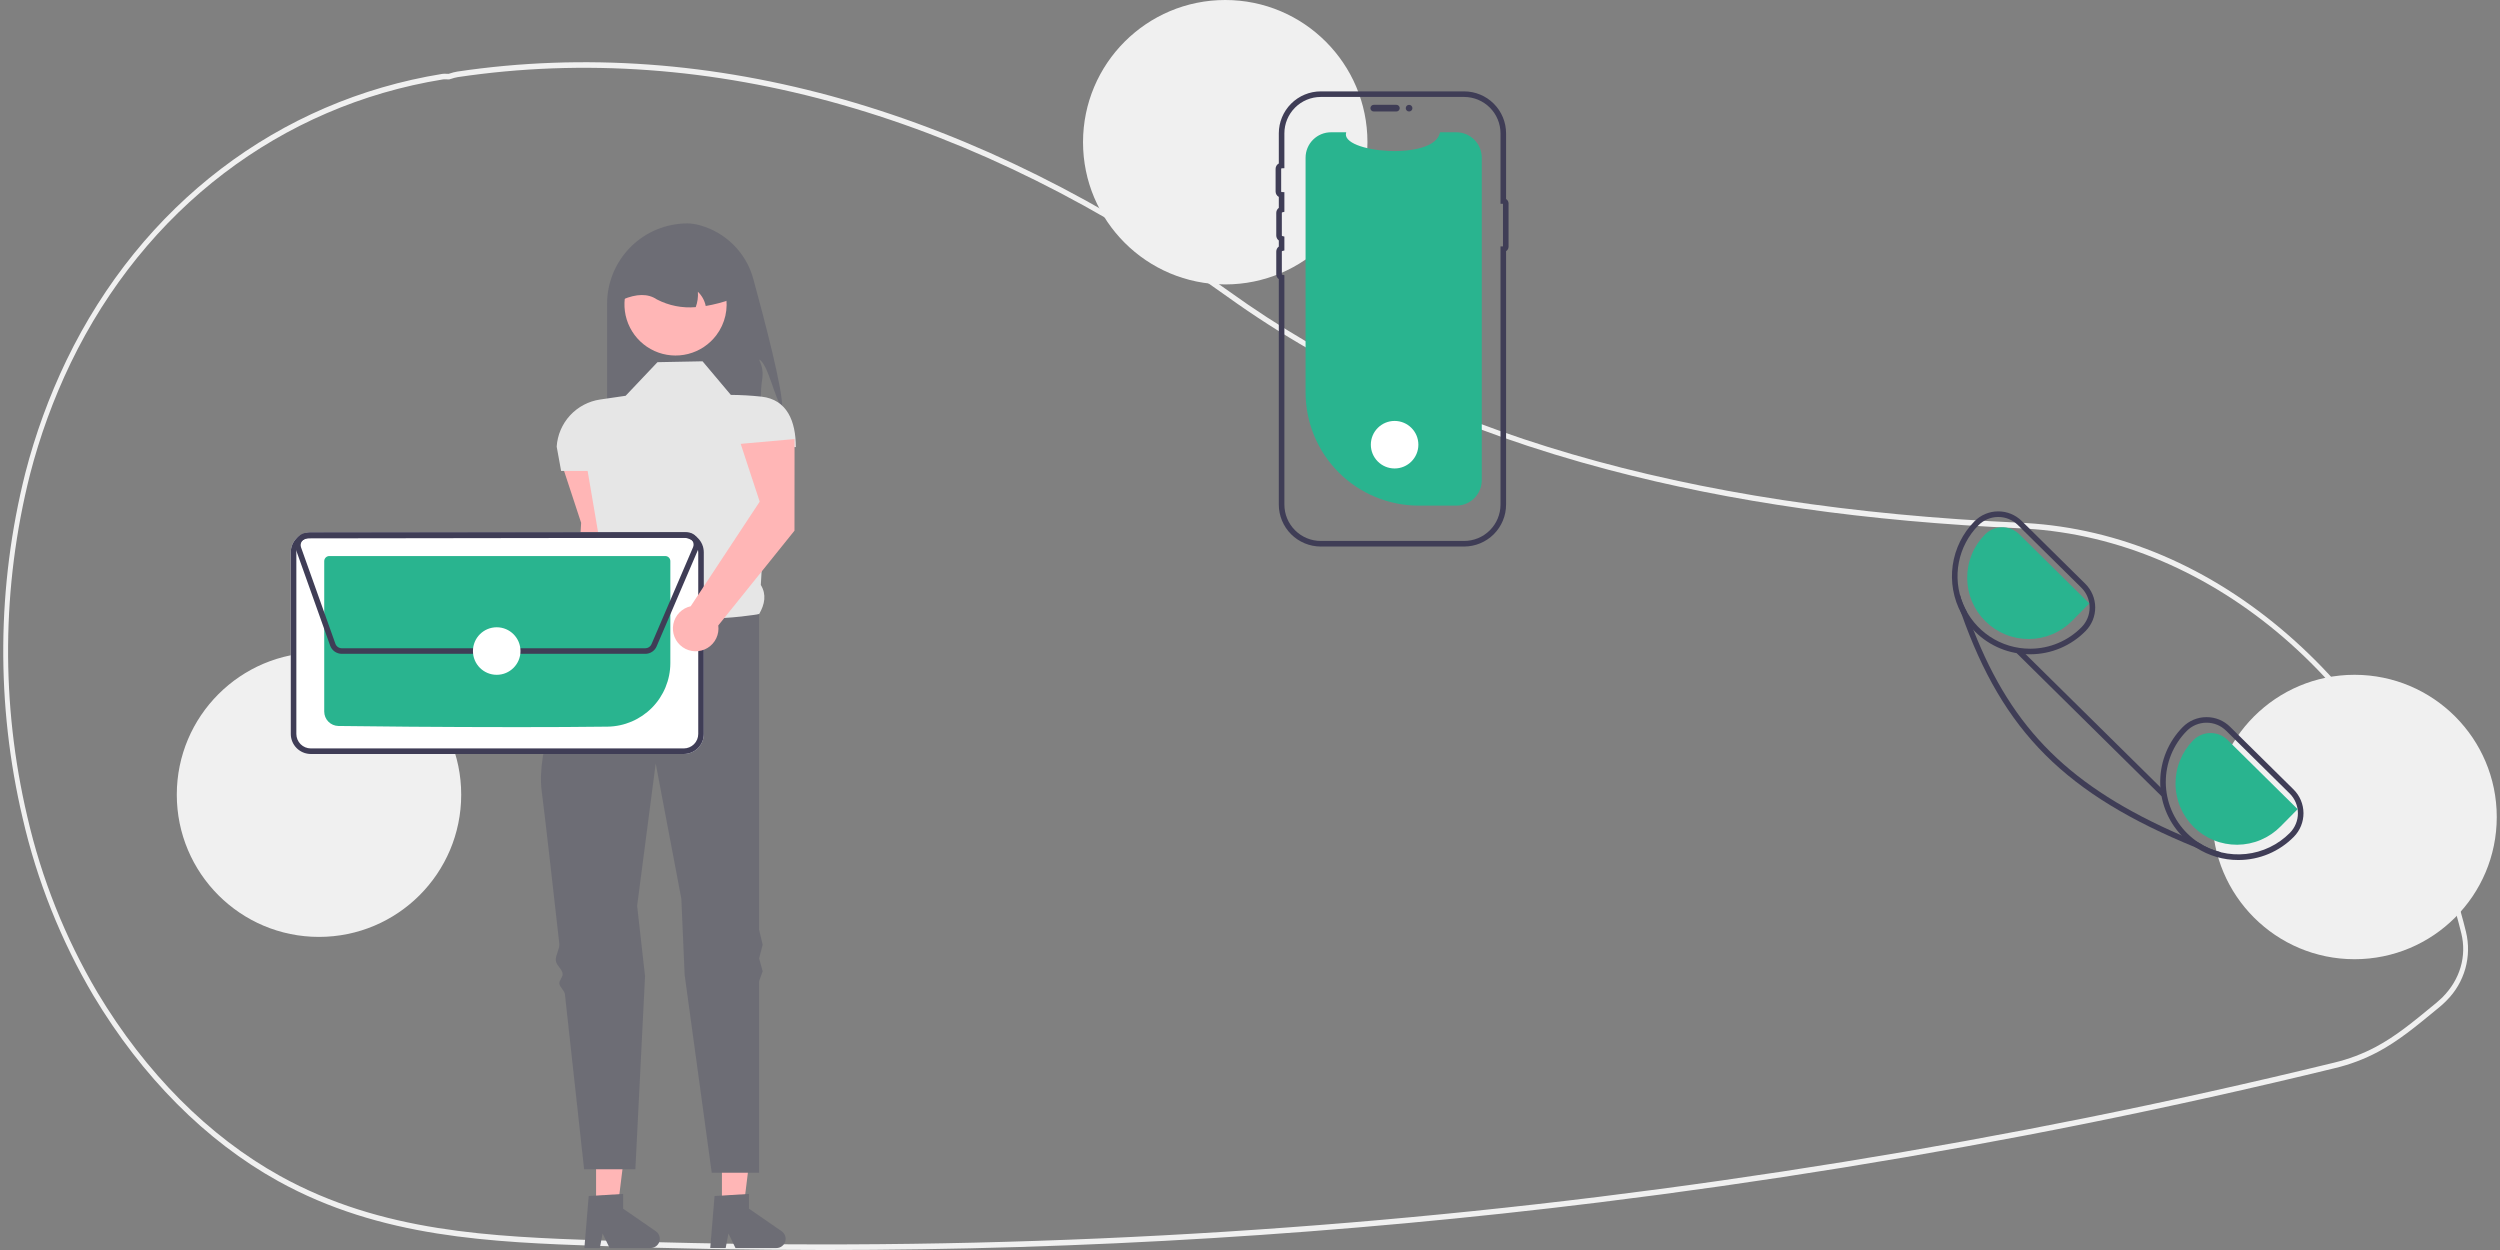 <svg width="388" height="194" viewBox="0 0 388 194" fill="none" xmlns="http://www.w3.org/2000/svg">
<rect x="0" y="0" width="388" height="194" fill="#808080" stroke="none"/>
<g clip-path="url(#clip0_231_6108)">
<path d="M127.948 194.001C116.271 194.001 104.611 193.792 92.968 193.373C76.333 192.776 59.131 192.158 43.142 183.291C31.957 177.088 22.051 167.136 14.495 154.51C9.445 145.952 5.742 136.669 3.517 126.984C-0.635 109.353 -0.494 90.983 3.929 73.417C5.479 67.395 7.616 61.539 10.308 55.934C21.968 31.788 43.235 15.58 68.656 11.465C68.866 11.438 69.078 11.434 69.289 11.452C69.403 11.458 69.517 11.464 69.634 11.46L69.783 11.412C70.167 11.279 70.561 11.178 70.961 11.11C110.166 5.273 151.613 17.083 190.815 45.261C221.127 67.051 261.298 78.785 313.625 81.132L314.368 81.171C328.935 82.008 343.025 88.013 355.117 98.539C367.053 108.928 376.014 122.789 381.033 138.623C381.65 140.554 382.216 142.563 382.714 144.596C383.178 146.485 383.145 148.461 382.619 150.334C382.092 152.206 381.09 153.911 379.71 155.281V155.285L379.58 155.419C379.266 155.731 378.936 156.03 378.599 156.308L378.202 156.635C374.858 159.39 372.217 161.566 369.056 163.256C366.947 164.376 364.705 165.222 362.383 165.775C349.631 168.884 336.682 171.766 323.895 174.343C299.061 179.35 273.572 183.481 248.138 186.619C208.263 191.536 168.125 194.001 127.948 194.001ZM68.992 12.307C68.914 12.306 68.836 12.312 68.758 12.323C43.575 16.399 22.51 32.448 10.965 56.354C8.299 61.904 6.184 67.702 4.649 73.665C0.267 91.075 0.127 109.282 4.242 126.757C6.446 136.348 10.113 145.543 15.114 154.019C22.596 166.521 32.401 176.373 43.468 182.51C59.313 191.299 76.434 191.914 92.992 192.508C144.778 194.358 196.628 192.102 248.057 185.759C273.476 182.622 298.947 178.494 323.765 173.49C336.544 170.916 349.484 168.036 362.227 164.929C364.493 164.389 366.682 163.563 368.739 162.471C371.836 160.815 374.452 158.66 377.764 155.931L378.161 155.605C378.451 155.365 378.736 155.109 379.009 154.843L379.087 154.761C381.808 152.017 382.867 148.398 381.991 144.831V144.831C381.497 142.82 380.938 140.832 380.327 138.921C370.075 106.574 343.554 83.714 314.332 82.036L313.594 81.997C289.691 80.924 268.775 77.953 249.652 72.913C226.824 66.897 206.895 57.84 190.417 45.995C151.364 17.925 110.091 6.159 71.056 11.968C70.692 12.031 70.333 12.124 69.984 12.246L69.714 12.322C69.561 12.329 69.408 12.327 69.255 12.316C69.165 12.312 69.077 12.307 68.992 12.307Z" fill="#F0F0F0"/>
<path d="M121.382 63.207C120.301 62.17 119.195 56.386 117.815 55.799C118.847 58.079 118.098 58.683 118.092 61.185C118.105 62.606 117.939 64.023 117.598 65.402H94.219V47.156C94.219 45.517 94.542 43.893 95.169 42.379C95.796 40.864 96.716 39.488 97.875 38.328C99.034 37.169 100.411 36.249 101.925 35.622C103.44 34.995 105.063 34.672 106.703 34.672C107.329 34.684 107.95 34.775 108.553 34.943C110.563 35.485 112.394 36.547 113.864 38.021C115.334 39.495 116.391 41.329 116.928 43.34C118.71 49.855 121.545 60.699 121.382 63.207Z" fill="#6D6D75"/>
<path d="M95.592 85.653L95.604 71.432L87.244 72.179L90.194 81.148L88.813 103.694C88.144 103.844 87.532 104.186 87.053 104.678C86.575 105.17 86.249 105.79 86.117 106.464C85.985 107.137 86.051 107.835 86.309 108.471C86.566 109.107 87.003 109.655 87.566 110.047C88.129 110.439 88.794 110.659 89.481 110.68C90.167 110.701 90.844 110.522 91.43 110.164C92.016 109.807 92.485 109.286 92.78 108.667C93.076 108.047 93.184 107.355 93.093 106.675L95.592 85.653Z" fill="#FFB6B6"/>
<path d="M112.044 187.283L115.421 187.283L117.028 174.256H112.043L112.044 187.283Z" fill="#FFB6B6"/>
<path d="M110.9 185.616L116.239 185.297V187.584L121.315 191.09C121.565 191.263 121.754 191.512 121.854 191.8C121.953 192.088 121.958 192.4 121.867 192.691C121.776 192.982 121.595 193.236 121.35 193.417C121.104 193.597 120.808 193.695 120.503 193.695H114.147L113.051 191.432L112.623 193.695H110.227L110.9 185.616Z" fill="#6D6D75"/>
<path d="M92.512 187.283L95.89 187.283L97.496 174.256H92.512L92.512 187.283Z" fill="#FFB6B6"/>
<path d="M91.368 185.616L96.707 185.297V187.584L101.784 191.09C102.034 191.263 102.223 191.512 102.322 191.8C102.422 192.088 102.426 192.4 102.336 192.691C102.245 192.982 102.064 193.236 101.818 193.417C101.573 193.597 101.276 193.695 100.972 193.695H94.615L93.52 191.432L93.092 193.695H90.695L91.368 185.616Z" fill="#6D6D75"/>
<path d="M109.035 56.074L102.038 56.211L97.099 61.425L93.14 62.005C91.349 62.268 89.702 63.138 88.475 64.469C87.248 65.799 86.515 67.511 86.398 69.318L87.084 73.086H91.2L93.581 87.065C92.655 89.424 92.592 91.286 94.493 92.018L100.392 103.13L117.815 95.31C118.698 93.791 118.981 92.265 118.078 90.782L119.324 69.382H123.512C123.512 65.379 122.158 62.005 118.18 61.559C116.601 61.388 115.013 61.298 113.425 61.287L109.035 56.074Z" fill="#E6E6E6"/>
<path d="M117.816 95.31C117.816 95.31 100.805 98.328 94.494 92.018C94.494 92.018 93.854 93.105 92.888 94.909C92.611 95.428 92.074 95.779 91.751 96.408C91.456 96.979 90.699 97.681 90.379 98.329C90.121 98.85 90.535 99.53 90.266 100.093C87.034 106.872 83.258 116.434 84.068 122.748C84.59 126.82 85.668 136.294 86.804 146.47C86.892 147.265 86.174 148.287 86.263 149.088C86.347 149.844 87.239 150.379 87.323 151.137C87.379 151.64 86.756 152.153 86.812 152.655C86.873 153.206 87.612 153.746 87.673 154.295C89.229 168.346 90.653 181.465 90.653 181.465H98.61L100.111 151.504L98.884 140.582L101.765 118.495L105.744 139.485L106.256 151.298L110.46 182.013H117.816V152.279L118.365 150.734L117.816 148.753L118.365 146.619L117.816 144.294V95.31Z" fill="#6D6D75"/>
<path d="M111.181 52.017C110.097 53.457 108.555 54.484 106.809 54.931C105.064 55.377 103.218 55.216 101.576 54.473C99.934 53.73 98.594 52.45 97.777 50.844C96.959 49.238 96.713 47.402 97.079 45.637C97.445 43.873 98.401 42.285 99.789 41.137C101.178 39.988 102.916 39.346 104.718 39.317C106.52 39.289 108.278 39.874 109.702 40.978C111.127 42.082 112.133 43.638 112.555 45.389C112.578 45.485 112.597 45.579 112.616 45.677C112.839 46.775 112.826 47.908 112.579 49.001C112.331 50.094 111.855 51.122 111.181 52.017Z" fill="#FFB6B6"/>
<path d="M109.528 47.49C109.36 46.646 108.935 45.874 108.31 45.282C108.372 46.091 108.259 46.904 107.981 47.666C105.895 47.851 103.8 47.436 101.942 46.47C100.543 45.52 98.762 45.603 96.688 46.47C96.687 45.461 96.886 44.462 97.272 43.529C97.658 42.597 98.224 41.75 98.937 41.037C99.651 40.324 100.498 39.758 101.43 39.372C102.362 38.986 103.361 38.787 104.37 38.787H105.742C107.779 38.788 109.733 39.597 111.174 41.038C112.615 42.478 113.424 44.432 113.425 46.47C112.158 46.924 110.855 47.265 109.528 47.49Z" fill="#6D6D75"/>
<path d="M49.508 145.407C61.698 145.407 71.579 135.526 71.579 123.337C71.579 111.147 61.698 101.266 49.508 101.266C37.319 101.266 27.438 111.147 27.438 123.337C27.438 135.526 37.319 145.407 49.508 145.407Z" fill="#F0F0F0"/>
<path d="M190.157 44.142C202.346 44.142 212.228 34.26 212.228 22.071C212.228 9.881 202.346 0 190.157 0C177.967 0 168.086 9.881 168.086 22.071C168.086 34.26 177.967 44.142 190.157 44.142Z" fill="#F0F0F0"/>
<path d="M365.426 148.87C377.616 148.87 387.497 138.989 387.497 126.799C387.497 114.61 377.616 104.729 365.426 104.729C353.237 104.729 343.355 114.61 343.355 126.799C343.355 138.989 353.237 148.87 365.426 148.87Z" fill="#F0F0F0"/>
<path d="M229.971 24.478V74.525C229.971 75.564 229.561 76.562 228.83 77.301C228.099 78.04 227.106 78.461 226.066 78.471C226.052 78.473 226.037 78.474 226.023 78.473H220.198C215.537 78.473 211.068 76.622 207.772 73.326C204.476 70.031 202.625 65.561 202.625 60.9V24.478C202.625 23.43 203.041 22.426 203.781 21.686C204.522 20.945 205.526 20.529 206.573 20.529H208.934C207.84 23.719 222.68 25.062 223.495 20.529H226.023C227.07 20.529 228.074 20.945 228.815 21.686C229.555 22.426 229.971 23.43 229.971 24.478Z" fill="#29B48F"/>
<path d="M212.688 16.787C212.688 16.65 212.742 16.518 212.839 16.421C212.936 16.324 213.068 16.27 213.205 16.27H216.723C216.86 16.27 216.992 16.325 217.088 16.422C217.185 16.519 217.239 16.65 217.239 16.787C217.239 16.924 217.185 17.055 217.088 17.152C216.992 17.249 216.86 17.304 216.723 17.304H213.205C213.068 17.304 212.936 17.25 212.839 17.153C212.742 17.056 212.688 16.924 212.688 16.787Z" fill="#3F3D56"/>
<path d="M227.233 84.822H204.982C203.256 84.82 201.601 84.133 200.38 82.913C199.159 81.692 198.472 80.037 198.471 78.311V43.325C198.348 43.238 198.249 43.122 198.18 42.988C198.112 42.854 198.076 42.706 198.076 42.556V39.037C198.076 38.887 198.112 38.739 198.18 38.605C198.249 38.471 198.348 38.355 198.471 38.268V37.323C198.348 37.236 198.249 37.12 198.18 36.986C198.112 36.852 198.076 36.704 198.076 36.554V33.035C198.076 32.885 198.112 32.736 198.18 32.602C198.249 32.469 198.348 32.353 198.471 32.265V30.559C198.32 30.478 198.194 30.357 198.106 30.21C198.018 30.063 197.972 29.895 197.973 29.724V26.205C197.972 26.034 198.018 25.866 198.106 25.718C198.194 25.571 198.32 25.451 198.471 25.37V20.693C198.473 18.967 199.159 17.312 200.38 16.091C201.601 14.87 203.256 14.184 204.982 14.182H227.233C228.959 14.184 230.614 14.87 231.835 16.091C233.056 17.312 233.742 18.967 233.744 20.693V30.887C233.862 30.96 233.958 31.062 234.025 31.183C234.092 31.304 234.128 31.441 234.128 31.579V38.288C234.128 38.426 234.092 38.562 234.025 38.683C233.958 38.804 233.862 38.906 233.744 38.98V78.311C233.742 80.037 233.056 81.692 231.835 82.913C230.614 84.133 228.959 84.82 227.233 84.822ZM204.982 15.047C203.485 15.049 202.05 15.644 200.992 16.703C199.933 17.761 199.338 19.196 199.336 20.693V26.106L198.92 26.122C198.898 26.123 198.878 26.132 198.862 26.147C198.847 26.163 198.839 26.183 198.838 26.205V29.724C198.839 29.745 198.847 29.766 198.862 29.781C198.878 29.797 198.898 29.806 198.92 29.806L199.336 29.822V32.873L199.007 32.954C198.989 32.959 198.972 32.969 198.961 32.983C198.949 32.998 198.942 33.016 198.942 33.035V36.554C198.942 36.572 198.949 36.59 198.961 36.605C198.972 36.62 198.989 36.63 199.007 36.634L199.336 36.715V38.875L199.007 38.956C198.989 38.961 198.972 38.971 198.961 38.986C198.949 39 198.942 39.018 198.942 39.037V42.556C198.942 42.575 198.949 42.593 198.96 42.607C198.972 42.622 198.989 42.632 199.007 42.637L199.336 42.718V78.311C199.338 79.808 199.933 81.243 200.992 82.301C202.05 83.359 203.485 83.955 204.982 83.956H227.233C228.73 83.955 230.165 83.359 231.223 82.301C232.282 81.243 232.877 79.808 232.879 78.311V38.239H233.262V31.628H232.879V20.693C232.877 19.196 232.282 17.761 231.223 16.703C230.165 15.644 228.73 15.049 227.233 15.047L204.982 15.047Z" fill="#3F3D56"/>
<path d="M218.689 17.304C218.975 17.304 219.207 17.073 219.207 16.787C219.207 16.501 218.975 16.27 218.689 16.27C218.404 16.27 218.172 16.501 218.172 16.787C218.172 17.073 218.404 17.304 218.689 17.304Z" fill="#3F3D56"/>
<path d="M106.13 117.02H48.232C47.41 117.018 46.622 116.691 46.04 116.109C45.459 115.528 45.131 114.74 45.129 113.918V85.706C45.131 84.884 45.459 84.096 46.04 83.515C46.621 82.933 47.409 82.606 48.231 82.603H106.129C106.952 82.606 107.74 82.933 108.321 83.514C108.903 84.096 109.23 84.884 109.232 85.706V113.917C109.23 114.74 108.903 115.528 108.321 116.109C107.74 116.69 106.952 117.018 106.13 117.02Z" fill="white"/>
<path d="M106.13 117.02H48.232C47.41 117.018 46.622 116.691 46.04 116.109C45.459 115.528 45.131 114.74 45.129 113.918V85.706C45.131 84.884 45.459 84.096 46.04 83.515C46.621 82.933 47.409 82.606 48.231 82.603H106.129C106.952 82.606 107.74 82.933 108.321 83.514C108.903 84.096 109.23 84.884 109.232 85.706V113.917C109.23 114.74 108.903 115.528 108.321 116.109C107.74 116.69 106.952 117.018 106.13 117.02ZM48.232 83.469C47.639 83.471 47.071 83.707 46.651 84.126C46.232 84.546 45.996 85.114 45.994 85.707V113.917C45.996 114.51 46.233 115.078 46.652 115.498C47.071 115.917 47.639 116.153 48.232 116.155H106.129C106.722 116.153 107.29 115.917 107.71 115.497C108.129 115.078 108.365 114.51 108.367 113.917V85.706C108.365 85.114 108.129 84.545 107.709 84.126C107.29 83.707 106.722 83.471 106.129 83.469L48.232 83.469Z" fill="#3F3D56"/>
<path d="M80.282 112.851C68.863 112.851 56.957 112.742 52.514 112.671C51.93 112.659 51.373 112.419 50.963 112.002C50.553 111.586 50.323 111.025 50.32 110.44V87.088C50.321 86.878 50.404 86.678 50.551 86.529C50.699 86.381 50.9 86.298 51.109 86.297H103.247C103.456 86.297 103.657 86.38 103.805 86.528C103.953 86.676 104.037 86.876 104.037 87.086V102.93C104.028 105.516 103.005 107.996 101.188 109.837C99.371 111.677 96.905 112.733 94.319 112.776C90.178 112.83 85.276 112.851 80.282 112.851Z" fill="#29B48F"/>
<path d="M100.152 101.475H53.042C52.648 101.474 52.263 101.351 51.941 101.124C51.618 100.897 51.374 100.576 51.24 100.205L45.908 85.246C45.805 84.957 45.773 84.648 45.814 84.345C45.856 84.041 45.969 83.752 46.146 83.502C46.322 83.251 46.556 83.047 46.828 82.905C47.099 82.764 47.401 82.69 47.707 82.689L106.594 82.607C106.874 82.607 107.151 82.668 107.404 82.786C107.658 82.905 107.883 83.077 108.063 83.291C108.243 83.506 108.373 83.757 108.446 84.028C108.518 84.298 108.53 84.581 108.481 84.857L108.526 84.876L108.357 85.271L108.355 85.275L101.909 100.315C101.763 100.66 101.518 100.953 101.205 101.159C100.893 101.366 100.527 101.475 100.152 101.475ZM106.597 83.473L47.709 83.555C47.541 83.555 47.376 83.596 47.227 83.673C47.078 83.751 46.95 83.863 46.853 84C46.757 84.137 46.695 84.295 46.672 84.462C46.649 84.628 46.667 84.797 46.723 84.955L52.055 99.913C52.128 100.117 52.262 100.293 52.439 100.417C52.616 100.542 52.827 100.609 53.043 100.61H100.152C100.357 100.61 100.558 100.55 100.729 100.437C100.9 100.324 101.034 100.163 101.114 99.975L107.56 84.933C107.628 84.774 107.656 84.6 107.641 84.428C107.625 84.255 107.567 84.089 107.472 83.944C107.376 83.799 107.246 83.68 107.094 83.598C106.941 83.516 106.77 83.473 106.597 83.473Z" fill="#3F3D56"/>
<path d="M77.091 104.731C79.129 104.731 80.78 103.08 80.78 101.042C80.78 99.005 79.129 97.353 77.091 97.353C75.054 97.353 73.402 99.005 73.402 101.042C73.402 103.08 75.054 104.731 77.091 104.731Z" fill="white"/>
<path d="M216.443 72.706C218.48 72.706 220.132 71.054 220.132 69.017C220.132 66.98 218.48 65.328 216.443 65.328C214.405 65.328 212.754 66.98 212.754 69.017C212.754 71.054 214.405 72.706 216.443 72.706Z" fill="white"/>
<path d="M355.961 122.525L346.107 112.796C345.627 112.319 345.058 111.941 344.432 111.684C343.806 111.427 343.135 111.296 342.458 111.299H342.424C341.742 111.301 341.067 111.438 340.439 111.702C339.81 111.967 339.241 112.353 338.763 112.84C336.559 115.069 335.306 118.066 335.267 121.201C335.227 124.336 336.404 127.363 338.551 129.648C338.654 129.761 338.763 129.869 338.871 129.977C339.47 130.573 340.132 131.102 340.844 131.556C342.792 132.815 345.064 133.481 347.383 133.474H347.457C349.049 133.468 350.624 133.147 352.091 132.529C353.558 131.911 354.888 131.008 356.004 129.873C356.971 128.892 357.509 127.567 357.501 126.19C357.493 124.812 356.939 123.494 355.961 122.525ZM355.389 129.263C353.56 131.106 351.151 132.262 348.568 132.536C345.986 132.811 343.388 132.186 341.212 130.769C340.59 130.357 340.009 129.886 339.477 129.362C337.353 127.265 336.15 124.411 336.131 121.427C336.113 118.442 337.28 115.573 339.377 113.45C339.776 113.044 340.251 112.721 340.776 112.5C341.3 112.279 341.863 112.165 342.432 112.164H342.458C343.022 112.162 343.58 112.271 344.101 112.485C344.623 112.699 345.097 113.014 345.496 113.411L355.35 123.144C356.166 123.95 356.628 125.048 356.636 126.195C356.643 127.342 356.195 128.446 355.389 129.263Z" fill="#3F3D56"/>
<path d="M323.632 90.596L313.778 80.863C312.808 79.9 311.496 79.362 310.13 79.365H310.1C309.417 79.368 308.741 79.506 308.112 79.771C307.483 80.036 306.913 80.423 306.434 80.91C304.612 82.76 303.431 85.145 303.064 87.715C302.696 90.285 303.161 92.905 304.391 95.191L304.396 95.196C304.903 96.131 305.533 96.994 306.27 97.762C306.352 97.857 306.447 97.952 306.542 98.048C308.805 100.294 311.866 101.551 315.055 101.544H315.133C316.725 101.538 318.3 101.216 319.767 100.597C321.234 99.978 322.564 99.075 323.68 97.939C324.159 97.454 324.538 96.879 324.795 96.247C325.051 95.616 325.181 94.939 325.177 94.258C325.173 93.576 325.034 92.901 324.769 92.273C324.504 91.644 324.117 91.075 323.632 90.596ZM323.061 97.334C322.025 98.387 320.791 99.225 319.429 99.8C318.068 100.374 316.606 100.673 315.128 100.679H315.055C312.836 100.678 310.666 100.021 308.82 98.79C306.973 97.56 305.531 95.811 304.676 93.763C303.821 91.716 303.59 89.461 304.013 87.282C304.436 85.104 305.494 83.099 307.053 81.52C307.86 80.705 308.957 80.243 310.104 80.235C311.252 80.228 312.355 80.676 313.172 81.481L323.026 91.21C323.841 92.018 324.303 93.117 324.309 94.265C324.316 95.412 323.867 96.516 323.061 97.334Z" fill="#3F3D56"/>
<path d="M356.594 125.582L345.73 114.852C345.017 114.15 344.056 113.759 343.056 113.766C342.055 113.772 341.099 114.175 340.395 114.885C339.515 115.775 338.819 116.829 338.346 117.987C337.873 119.146 337.634 120.386 337.641 121.637C337.648 122.888 337.901 124.126 338.387 125.279C338.873 126.432 339.581 127.478 340.471 128.357C341.361 129.236 342.416 129.931 343.575 130.403C344.734 130.874 345.975 131.112 347.226 131.104C348.477 131.095 349.714 130.84 350.867 130.353C352.019 129.866 353.064 129.157 353.943 128.266L356.594 125.582Z" fill="#29B48F"/>
<path d="M324.262 93.652L313.398 82.923C312.685 82.221 311.724 81.83 310.724 81.836C309.723 81.842 308.767 82.245 308.063 82.956C307.183 83.845 306.486 84.899 306.014 86.057C305.541 87.216 305.302 88.456 305.309 89.707C305.316 90.959 305.569 92.196 306.055 93.349C306.541 94.502 307.249 95.548 308.139 96.427C309.029 97.307 310.084 98.002 311.243 98.473C312.402 98.944 313.643 99.183 314.894 99.174C316.145 99.166 317.382 98.911 318.535 98.424C319.687 97.937 320.732 97.228 321.611 96.336L324.262 93.652Z" fill="#29B48F"/>
<path d="M344.656 132.265L344.397 132.949C343.176 132.486 341.993 132.021 340.848 131.555C320.56 123.277 310.875 113.587 304.396 95.195L304.392 95.19C304.085 94.325 303.786 93.439 303.496 92.533L304.18 92.312C304.408 93.184 304.743 94.024 305.175 94.814C305.53 95.822 305.895 96.805 306.27 97.761C312.359 113.284 321.339 122.156 338.554 129.647C339.42 130.023 340.307 130.397 341.216 130.768C342.271 131.455 343.434 131.961 344.656 132.265Z" fill="#3F3D56"/>
<path d="M313.597 100.755L312.988 101.371L335.465 123.571L336.074 122.955L313.597 100.755Z" fill="#3F3D56"/>
<path d="M123.304 82.36L123.315 68.139L114.955 68.886L117.906 77.855L107.196 94.09C106.526 94.24 105.915 94.582 105.436 95.074C104.957 95.566 104.632 96.186 104.5 96.86C104.368 97.533 104.434 98.231 104.692 98.867C104.949 99.503 105.386 100.051 105.949 100.443C106.512 100.836 107.177 101.056 107.863 101.076C108.549 101.097 109.227 100.918 109.813 100.56C110.399 100.203 110.868 99.683 111.163 99.063C111.458 98.444 111.567 97.751 111.476 97.071L123.304 82.36Z" fill="#FFB6B6"/>
</g>
<defs>
<clipPath id="clip0_231_6108">
<rect width="386.998" height="194" fill="white" transform="translate(0.5)"/>
</clipPath>
</defs>
</svg>
